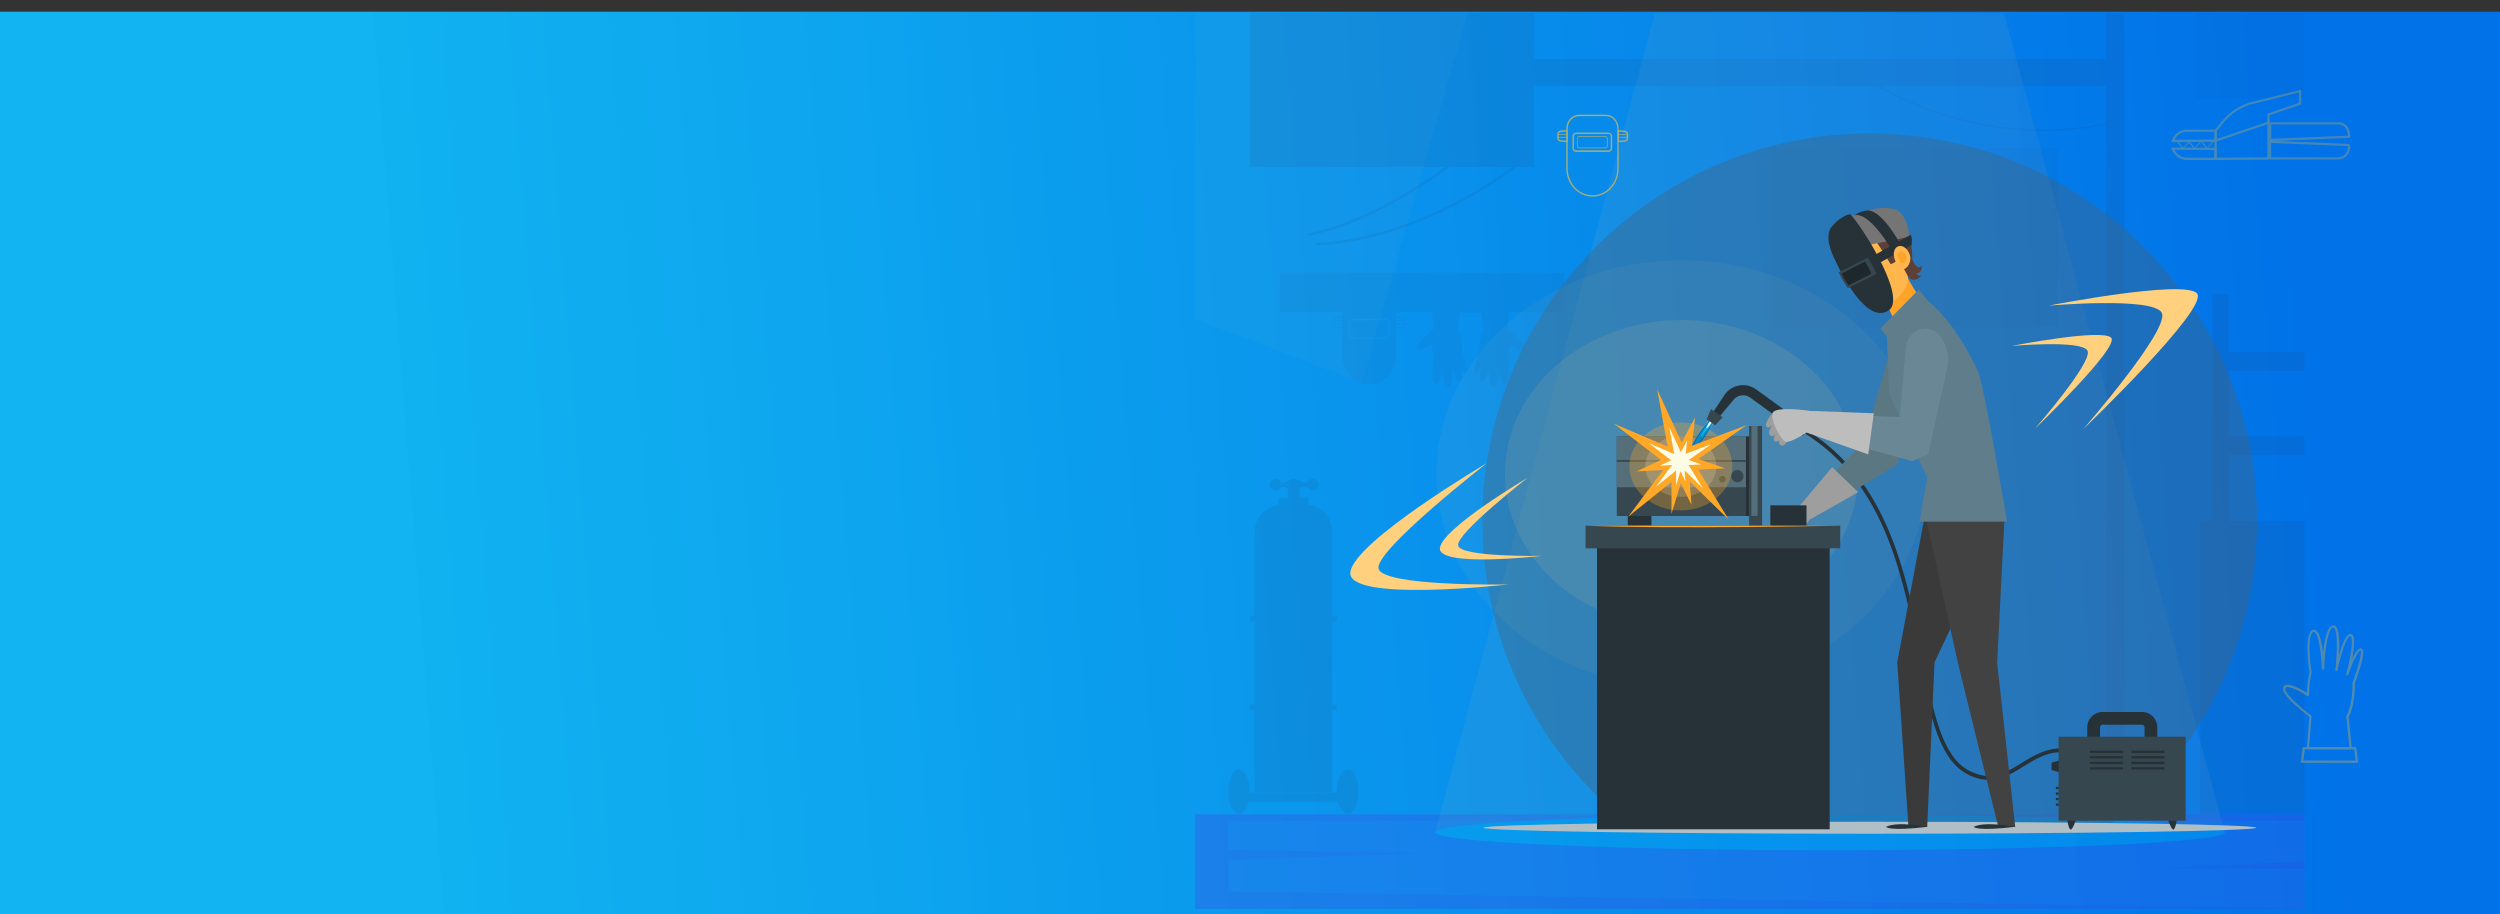 <svg xmlns="http://www.w3.org/2000/svg" xmlns:xlink="http://www.w3.org/1999/xlink" width="1920" height="702" viewBox="0 0 1920 702">
  <rect x="0" y="0" width="1920" height="702" fill="#333333" stroke="none"/>
  <defs>
    <linearGradient id="linear-gradient" x1="0.14" y1="0.5" x2="0.924" y2="0.478" gradientUnits="objectBoundingBox">
      <stop offset="0" stop-color="#0fbfff" stop-opacity="0.929"/>
      <stop offset="1" stop-color="#0172e8"/>
    </linearGradient>
    <clipPath id="clip-path">
      <path id="Path_1860" data-name="Path 1860" d="M0,0H852V688H0Z" transform="translate(-103.2)"/>
    </clipPath>
    <clipPath id="clip-path-2">
      <rect id="Rectangle_9130" data-name="Rectangle 9130" width="800" height="658"/>
    </clipPath>
  </defs>
  <g id="Group_24391" data-name="Group 24391" transform="translate(0 -84)">
    <g id="Group_8515" data-name="Group 8515" transform="translate(0 -7)">
      <rect id="Rectangle_9077" data-name="Rectangle 9077" width="1920" height="693" transform="translate(0 100)" fill="url(#linear-gradient)"/>
    </g>
    <g id="Fabrication" transform="translate(920.2 94)">
      <g id="Mask_Group_1" data-name="Mask Group 1" transform="translate(101)" opacity="0.3" clip-path="url(#clip-path)">
        <rect id="Rectangle_9078" data-name="Rectangle 9078" width="852.8" height="72.902" transform="translate(-104 615.389)" fill="#4042e2"/>
        <g id="Group_8522" data-name="Group 8522" transform="translate(-17.222 -6.24)" opacity="0.3">
          <g id="Group_8516" data-name="Group 8516" transform="translate(695.261 222.144)">
            <rect id="Rectangle_9079" data-name="Rectangle 9079" width="12.48" height="187.574" fill="#2a2947"/>
            <rect id="Rectangle_9080" data-name="Rectangle 9080" width="70.512" height="14.352" transform="translate(5.616 44.678)" fill="#2a2947"/>
            <rect id="Rectangle_9081" data-name="Rectangle 9081" width="70.512" height="14.352" transform="translate(5.616 109.075)" fill="#2a2947"/>
          </g>
          <g id="Group_8517" data-name="Group 8517" transform="translate(-60.798 363.917)">
            <path id="Path_1413" data-name="Path 1413" d="M27.37,464.19v63.274H87.024V464.19h3.494v-4.243H87.024V396.174h3.494v-4.493H87.024V341.013h0V327.16h0a20.479,20.479,0,0,0-20.467-20.467H68.8v-5.366H61.814v-7.238a7.577,7.577,0,0,0,2.246-1.248H67.8a4.485,4.485,0,1,0,4.118-6.24,4.8,4.8,0,0,0-4.243,2.87H64.186a8.059,8.059,0,0,0-3.744-1.747,4.9,4.9,0,0,0-3-1.123,4.472,4.472,0,0,0-3,1.123,8.059,8.059,0,0,0-3.744,1.747h-2.87a4.532,4.532,0,0,0-4.243-2.87,4.493,4.493,0,0,0,0,8.986,4.38,4.38,0,0,0,4.118-2.746h3.12a4.419,4.419,0,0,0,2,1.123v7.363H45.84v5.366h2.122a7.676,7.676,0,0,0-1.747.125,7.3,7.3,0,0,0-1.622.25h0a27.932,27.932,0,0,0-4.618,1.248,24,24,0,0,0-3.869,2.246l-1.872,1.5a14.238,14.238,0,0,0-1.373,1.373,17.39,17.39,0,0,0-1.872,2.371,20.2,20.2,0,0,0-1.248,2.246,20.6,20.6,0,0,0-2.246,9.235v64.522H24v4.368h3.494v63.773H24v4.368h3.37Z" transform="translate(-7.027 -286.6)" fill="#2a2947"/>
            <path id="Path_1414" data-name="Path 1414" d="M110.614,482.6a28.549,28.549,0,0,0-2.5-12.106,17.857,17.857,0,0,0-2-3,6.618,6.618,0,0,0-1.5-1.248l-.749-.374a3.986,3.986,0,0,0-1.747-.374h0a1.583,1.583,0,0,0-.749.125c-.125,0-.25,0-.25.125-.125,0-.25.125-.374.125-.25.125-.624.25-.874.374h0c-3.494,2-6.115,8.611-6.115,16.474v.5H27.123v-.5c0-7.862-2.621-14.477-6.115-16.474h0c-.25-.125-.624-.25-.874-.374-.125,0-.25-.125-.374-.125s-.25,0-.25-.125c-.25,0-.5-.125-.749-.125h0a5,5,0,0,0-3.245,1.373,11.78,11.78,0,0,0-2.621,3.619A28.548,28.548,0,0,0,10.4,482.6h0a37.474,37.474,0,0,0,.374,5.366,17.708,17.708,0,0,0,.624,2.746,20.781,20.781,0,0,0,2,4.992,14.955,14.955,0,0,0,2.122,2.621,5,5,0,0,0,3.245,1.373h0a1.583,1.583,0,0,0,.749-.125c.125,0,.25,0,.25-.125.125,0,.25-.125.374-.125.25-.125.624-.25.874-.374h0c2.246-1.248,4.118-4.493,5.242-8.611H94.765c1,4.243,3,7.363,5.242,8.611h0c.25.125.624.25.874.374.125,0,.25.125.374.125s.25,0,.25.125c.25,0,.5.125.749.125h0a4.4,4.4,0,0,0,1.747-.374l.749-.374a13.216,13.216,0,0,0,1.5-1.248,12.145,12.145,0,0,0,1.373-1.872,28.016,28.016,0,0,0,3-13.229Z" transform="translate(-10.4 -242.233)" fill="#2a2947"/>
          </g>
          <rect id="Rectangle_9082" data-name="Rectangle 9082" width="610.147" height="20.842" transform="translate(17.222 41.558)" fill="#2a2947"/>
          <rect id="Rectangle_9083" data-name="Rectangle 9083" width="14.102" height="620.006" transform="translate(613.392 6.24)" fill="#2a2947"/>
          <rect id="Rectangle_9084" data-name="Rectangle 9084" width="218.026" height="124.426" transform="translate(-43.978)" fill="#2a2947"/>
          <rect id="Rectangle_9085" data-name="Rectangle 9085" width="83.616" height="65.27" transform="translate(682.406 6.24)" fill="#2a2947" opacity="0.4"/>
          <rect id="Rectangle_9086" data-name="Rectangle 9086" width="80.246" height="225.139" transform="translate(685.776 396.24)" fill="#2a2947"/>
          <g id="Group_8518" data-name="Group 8518" transform="translate(433.181 58.531)">
            <path id="Path_1415" data-name="Path 1415" d="M465.463,80.214a254.763,254.763,0,0,1-79-12.6C353.518,56.876,333.55,43.023,333.3,42.9l.749-1c.25.125,20.093,13.978,52.79,24.586A252.7,252.7,0,0,0,520.25,72.85l.25,1.248A249.346,249.346,0,0,1,465.463,80.214Z" transform="translate(-333.3 -41.9)" fill="#2a2947"/>
          </g>
          <g id="Group_8519" data-name="Group 8519" transform="translate(6.739 115.814)">
            <path id="Path_1416" data-name="Path 1416" d="M-8.275,156.814l-.125-1.872C80.957,150.075,152.842,88.424,153.59,87.8l1.248,1.373C154.09,89.8,81.706,151.822-8.275,156.814Z" transform="translate(8.4 -87.8)" fill="#2a2947"/>
          </g>
          <g id="Group_8520" data-name="Group 8520" transform="translate(0 112.32)">
            <path id="Path_1417" data-name="Path 1417" d="M-13.426,150.27-13.8,148.4C48.475,135.669,107.256,85.5,107.88,85l1.248,1.373C108.5,87,49.349,137.416-13.426,150.27Z" transform="translate(13.8 -85)" fill="#2a2947"/>
          </g>
          <g id="Group_8521" data-name="Group 8521" transform="translate(-20.654 205.546)">
            <path id="Path_1418" data-name="Path 1418" d="M218.026,190.151V159.7H0v30.451H47.8a9.446,9.446,0,0,0-.125,1.872v1.248l-4.493.374a2.86,2.86,0,0,0-2.621,2.87v2.87a2.86,2.86,0,0,0,2.621,2.87l4.493.374v20.717c0,12.23,9.11,22.214,20.342,22.214h.5c11.232,0,20.342-9.984,20.342-22.214V202.631l4.742-.374a2.86,2.86,0,0,0,2.621-2.87v-2.87a2.86,2.86,0,0,0-2.621-2.87l-4.742-.374v-1.123a9.446,9.446,0,0,0-.125-1.872h27.955l1,12.979c-2.87,2.122-13.978,10.858-12.6,14.227a2.129,2.129,0,0,0,2.122,1.248c2.746,0,7.363-2.746,9.235-3.869a44.322,44.322,0,0,0,1.248,9.859c-.374,2.371-2.746,18.72,1.622,20.342a1.125,1.125,0,0,0,.624.125c2.5,0,3.744-5.866,4.243-11.107.624,5.99,2,12.979,4.742,13.229a1.977,1.977,0,0,0,1.5-.624c1.747-1.872,1.747-8.486,1.373-13.728,1.373,4.992,3.37,10.358,5.491,10.358h.374a1.941,1.941,0,0,0,1-.749c1-1.747.374-6.739-.5-10.982,1.248,2.746,2.746,4.992,3.994,4.992h.374a1.664,1.664,0,0,0,.749-.624c1.248-2.5-2.87-13.478-3.744-15.974,0-1.248.125-10.733-3-16.224l1.373-13.1h16.6l1.373,13.1c-3.12,5.491-3,14.976-3,16.224-.874,2.5-4.992,13.478-3.744,15.974.25.374.5.624.749.624h.374c1.248,0,2.746-2.371,3.994-4.992-.874,4.368-1.5,9.235-.5,10.982.25.374.624.749,1,.749h.374c2.122,0,4.118-5.366,5.491-10.358-.25,5.242-.25,11.856,1.373,13.728a1.68,1.68,0,0,0,1.5.624c2.87-.125,4.118-7.238,4.742-13.229.624,5.242,1.872,11.107,4.243,11.107a1.125,1.125,0,0,0,.624-.125c4.243-1.622,2-17.971,1.622-20.342a52.238,52.238,0,0,0,1.248-9.859c1.872,1.123,6.49,3.869,9.235,3.869a1.975,1.975,0,0,0,2.122-1.248c1.373-3.37-9.734-11.981-12.6-14.227l1-12.979h42.307ZM47.549,196.89v1.747h-5.99V196.89Zm-4.368-2.122,4.368-.374v2h-5.99A1.989,1.989,0,0,1,43.181,194.769Zm0,6.49a1.791,1.791,0,0,1-1.622-1.872v-.25h5.99v2.5Zm40.56,6.24a3.037,3.037,0,0,1-3,3H55.411a3.037,3.037,0,0,1-3-3v-9.36a3.037,3.037,0,0,1,3-3H80.87a3.037,3.037,0,0,1,3,3v9.36Zm5.491-10.608h5.99v1.747h-5.99Zm4.368,4.368-4.368.374v-2.5h5.99v.25A1.716,1.716,0,0,1,93.6,201.258Zm0-6.49a1.86,1.86,0,0,1,1.622,1.5h-5.99v-2Z" transform="translate(0 -159.7)" fill="#2a2947" opacity="0.6"/>
            <path id="Path_1419" data-name="Path 1419" d="M70.231,189.1H44.772a1.919,1.919,0,0,0-1.872,1.872v9.36a1.919,1.919,0,0,0,1.872,1.872H70.231a1.919,1.919,0,0,0,1.872-1.872v-9.36A1.916,1.916,0,0,0,70.231,189.1Z" transform="translate(10.639 -152.409)" fill="#2a2947" opacity="0.6"/>
          </g>
          <rect id="Rectangle_9087" data-name="Rectangle 9087" width="221.395" height="137.53" transform="translate(355.181 109.824)" fill="#2a2947" opacity="0.4"/>
        </g>
        <path id="Path_1420" data-name="Path 1420" d="M478.462-66.793,259.688-77.9,65,648.561l606.528.874Z" transform="translate(16.12 -19.319)" fill="#ffd07d" opacity="0.2"/>
        <path id="Path_1509" data-name="Path 1509" d="M303.264,0C470.752,0,606.528,6.146,606.528,13.728S470.752,27.456,303.264,27.456,0,21.31,0,13.728,135.776,0,303.264,0Z" transform="translate(81.12 615.514)" fill="#00aeef"/>
        <path id="Path_1421" data-name="Path 1421" d="M847.821,565.035-8.3,551.384V527.311l149.008-5.358L-8.3,519.532V497H851.343v29.871L708.7,533.4l140.745.807Z" transform="translate(-69.721 123.256)" fill="rgba(15,191,255,0.93)" opacity="0.2"/>
        <path id="Path_1508" data-name="Path 1508" d="M206.687-20.3l-88.608,309L-19.7,236.414-13.834-8.818Z" transform="translate(-93.494 -5.034)" fill="#ffd07d" opacity="0.1"/>
      </g>
    </g>
    <g id="_x31_" transform="translate(1036 84)">
      <g id="Group_8633" data-name="Group 8633">
        <g id="Group_8632" data-name="Group 8632" clip-path="url(#clip-path-2)">
          <path id="Path_1742" data-name="Path 1742" d="M220,636.9H580A296.945,296.945,0,0,0,697.5,400c0-164.3-133.2-297.5-297.5-297.5S102.5,235.7,102.5,400C102.5,496.7,148.6,582.5,220,636.9Z" fill="#45637c" opacity="0.4"/>
          <ellipse id="Ellipse_5" data-name="Ellipse 5" cx="188.2" cy="164.2" rx="188.2" ry="164.2" transform="translate(67.2 199.9)" fill="#ffd278" opacity="0.05"/>
          <ellipse id="Ellipse_6" data-name="Ellipse 6" cx="135.6" cy="118.3" rx="135.6" ry="118.3" transform="translate(119.8 245.8)" fill="#ffd278" opacity="0.1"/>
          <g id="Group_8611" data-name="Group 8611">
            <g id="Group_8600" data-name="Group 8600">
              <path id="Path_1753" data-name="Path 1753" d="M491.2,598.9a33.956,33.956,0,0,1-17-4.8c-21.7-11.8-28.7-47.9-36.7-89.7-3.3-17.2-6.7-35-11.5-53-10.6-40.4-29-90.5-78.3-120l1.5-2.5c50.2,30,68.9,80.9,79.6,121.8,4.7,18.1,8.2,35.9,11.5,53.2,7.9,41,14.8,76.5,35.3,87.6,17,9.2,28,2.5,40.8-5.4,9.3-5.7,19.1-11.6,31.6-11.4l-.1,3c-11.9-.3-21.1,5.5-30,11C509.7,593.8,501.3,598.9,491.2,598.9Z" fill="#263238"/>
            </g>
            <path id="Path_1754" data-name="Path 1754" d="M418.1,260.9,395.6,339l-47.1,49.2,6.2,8.8,66.4-40.3,3.6-9.9L447.6,278Z" fill="#5b7782"/>
            <path id="Path_1755" data-name="Path 1755" d="M346.3,388.2l24.8-29.4,20,19.2L354,399Z" fill="#9e9e9e"/>
            <path id="Path_1756" data-name="Path 1756" d="M346.3,388.2s-14,5.9-15.7,9.8,10.3,11.7,13.6,10.7,9.7-9.7,9.7-9.7S351.3,386.9,346.3,388.2Z" fill="#9e9e9e"/>
            <rect id="Rectangle_9102" data-name="Rectangle 9102" width="18.2" height="8.9" transform="translate(214.1 394.8)" fill="#263238"/>
            <rect id="Rectangle_9103" data-name="Rectangle 9103" width="102.2" height="61.1" transform="translate(205.7 335.2)" fill="#37474f"/>
            <rect id="Rectangle_9104" data-name="Rectangle 9104" width="102.2" height="39" transform="translate(205.7 335.2)" fill="#546e7a"/>
            <path id="Path_1757" data-name="Path 1757" d="M303,365.7a4.7,4.7,0,1,1-4.7-4.7A4.695,4.695,0,0,1,303,365.7Z" fill="#37474f"/>
            <rect id="Rectangle_9105" data-name="Rectangle 9105" width="102.2" height="1.4" transform="translate(205.7 353.3)" fill="#37474f"/>
            <path id="Path_1758" data-name="Path 1758" d="M289.3,368a2.5,2.5,0,1,1-2.5-2.5A2.476,2.476,0,0,1,289.3,368Z" fill="#37474f"/>
            <rect id="Rectangle_9106" data-name="Rectangle 9106" width="2.4" height="61.1" transform="translate(304.9 335.2)" fill="#263238"/>
            <g id="Group_8601" data-name="Group 8601" opacity="0.2">
              <ellipse id="Ellipse_7" data-name="Ellipse 7" cx="27.3" cy="23.4" rx="27.3" ry="23.4" transform="translate(227.6 334.8)" fill="#fffce6"/>
            </g>
            <ellipse id="Ellipse_8" data-name="Ellipse 8" cx="39.5" cy="33.8" rx="39.5" ry="33.8" transform="translate(215.4 324.4)" fill="#ffa726" opacity="0.3"/>
            <rect id="Rectangle_9107" data-name="Rectangle 9107" width="10" height="77.1" transform="translate(307.3 327.2)" fill="#37474f"/>
            <g id="Group_8603" data-name="Group 8603">
              <path id="Path_1759" data-name="Path 1759" d="M274.3,334.2c-5.5,8.1-10.9,14-12.1,13.2s2.2-8.1,7.7-16.2,10.9-14,12.1-13.2S279.7,326.1,274.3,334.2Z" fill="#076db8"/>
              <g id="Group_8602" data-name="Group 8602" opacity="0.6">
                <path id="Path_1760" data-name="Path 1760" d="M275.1,331.3c-4.6,6.8-8.9,11.8-9.8,11.3-.8-.5,2.2-6.5,6.8-13.3s8.9-11.8,9.8-11.3S279.7,324.5,275.1,331.3Z" fill="#009fd3"/>
              </g>
              <path id="Path_1761" data-name="Path 1761" d="M280.9,319.6c1.2.8-2.6,8.5-8.4,17.3a3.508,3.508,0,0,0,.5-.8c6.4-9.1,10.2-17.3,9-18.2-1.2-.8-6.8,5.1-13.5,15.1a3.508,3.508,0,0,0-.5.8C273.9,325.2,279.7,318.8,280.9,319.6Z" fill="#73d8ef"/>
              <path id="Path_1762" data-name="Path 1762" d="M276.8,327.2c-3.2,4.8-6.2,8.5-6.6,8.2s1.9-4.4,5.1-9.2,6.2-8.5,6.6-8.2S280.1,322.4,276.8,327.2Z" fill="#05b6e8"/>
              <path id="Path_1763" data-name="Path 1763" d="M279,324c-2,3-4,5.3-4.4,5s.9-3,2.9-6,4-5.3,4.4-5S281,321,279,324Z" fill="#fff"/>
            </g>
            <path id="Path_1764" data-name="Path 1764" d="M348.7,334.8l-40.5-29.4a9.451,9.451,0,0,0-13.2,2.1l-13.2,15.7-4.4-3.2,11.3-17.1a17.261,17.261,0,0,1,24.1-3.8l40.5,29.4Z" fill="#263238"/>
            <rect id="Rectangle_9108" data-name="Rectangle 9108" width="27.8" height="16" transform="translate(323.6 388.1)" fill="#263238"/>
            <path id="Path_1765" data-name="Path 1765" d="M696.8,635.7c0,2.5-132.9,4.6-296.8,4.6s-296.8-2.1-296.8-4.6,132.9-4.6,296.8-4.6S696.8,633.2,696.8,635.7Z" fill="#b0bec5"/>
            <path id="Path_1766" data-name="Path 1766" d="M429.7,635.1h14.4l5.6-126.4,53.9-113.9H442.5L421.1,508.7Z" fill="#3a3a3a"/>
            <path id="Path_1767" data-name="Path 1767" d="M444.4,635s-23.1-4.5-31.9,0C412.5,635,413.8,638.6,444.4,635Z" fill="#263238"/>
            <path id="Path_1768" data-name="Path 1768" d="M503.6,394.8l-5.8,114.1,13.9,126.2h-13l-30.8-125L442.5,394.8Z" fill="#424242"/>
            <path id="Path_1769" data-name="Path 1769" d="M511.7,635s-23.1-4.5-31.9,0C479.8,635,481.1,638.6,511.7,635Z" fill="#263238"/>
            <path id="Path_1770" data-name="Path 1770" d="M443.9,230.6l-31.1,18.3,2,53.3,29.3,64.6-5.9,33.8h67.2s-17.9-105.7-22.3-115.3C464.3,244.5,443.9,230.6,443.9,230.6Z" fill="#607d8b"/>
            <path id="Path_1771" data-name="Path 1771" d="M444.4,231l-1.9-2.5c-8.3,6.2-28.9,22.5-28.4,31.3l17.9-8,5.9,4.6,8.1,45.5-10,47,2.1,4.5h9.6l14.8-31.2,10.4,35.9s-12.9,4.4-12.6,6.1c.3,1.6,13.9,2,13.9,2l.3,6.3s-7.6,1.6-7.5,2.9c.2,1.3,7.8,1,7.8,1l1,18.6-37.5,5.8h67.2s-17.9-105.7-22.3-115.3C466,248.1,447.5,233.3,444.4,231Z" fill="#607d8b" opacity="0.3"/>
            <path id="Path_1772" data-name="Path 1772" d="M425.9,206.8c6.5,14.8,16.9,27.7,16.9,27.7l-21.6,17.2s-4.6-11.2-9.6-20.5C414.5,228.8,419.9,211.6,425.9,206.8Z" fill="#ffa329"/>
            <path id="Path_1773" data-name="Path 1773" d="M381,204.3c7.6,15.2,18.5,34.4,24.7,33.6,10.2-1.3,26-16.6,23.4-26-7-26.1-14.6-43.7-28.2-43.9C397.2,168,365.3,172.9,381,204.3Z" fill="#ffb74d"/>
            <path id="Path_1774" data-name="Path 1774" d="M445.9,232.9l-8.2-10.7-29.5,30.1,5.8,7.5Z" fill="#607d8b"/>
            <path id="Path_1775" data-name="Path 1775" d="M429.2,211.9c5.9-3.1,5.3-41-10.9-49.3-25.4-8.3-48.9,14.4-46.7,23.7,1.1,4.5,6,5.3,10,3.2,7.3-3.6,17.7-12,21-7.5s13.5,21,13.5,21l6.3-3.3Z" fill="#5d4037"/>
            <path id="Path_1776" data-name="Path 1776" d="M400.6,187.8l29.9-6s-1.5-18-11-21c-9.5-2.9-20.1.8-20.1.8l-11.2,3.7s-2.5,0-7.1,3.4Z" fill="#757575"/>
            <path id="Path_1777" data-name="Path 1777" d="M384.4,164.5c-8.5,2.3-14.5,10.7-14.5,10.7-5.1,8.9,3.2,24,3.2,24s22.4,51.6,41.3,39.3C430.6,227.8,386.3,162.5,384.4,164.5Z" fill="#263238"/>
            <path id="Path_1778" data-name="Path 1778" d="M415.8,190.2s-16.4-27.8-27.5-24.8a18.251,18.251,0,0,1,10.2-3.7s8.9-2.1,24.2,24.5Z" fill="#263238"/>
            <path id="Path_1779" data-name="Path 1779" d="M398.5,197.9a73.8,73.8,0,0,1,6.7,12.5l-22,10.9a73.362,73.362,0,0,1-7.1-12.1Z" fill="#37474f"/>
            <path id="Path_1780" data-name="Path 1780" d="M396.3,200.9a51.382,51.382,0,0,1,5,9.4l-17.5,8.8a35.377,35.377,0,0,1-5.3-9.1Z" fill="#1e272b"/>
            <g id="Group_8604" data-name="Group 8604" opacity="0.1">
              <path id="Path_1781" data-name="Path 1781" d="M400.7,198.3l-2.2-.4a73.8,73.8,0,0,1,6.7,12.5l-20.8,10.3c.8,1.2,1.3,1.9,1.3,1.9l22-10.9A98.018,98.018,0,0,0,400.7,198.3Z" fill="#263238"/>
            </g>
            <path id="Path_1782" data-name="Path 1782" d="M436.9,253.7a16.243,16.243,0,0,0-9.2,13.2L423,320.3l-68.6-2.6-3,14.4,81.5,22.1,12.1-5.8,14.5-66.1a29.116,29.116,0,0,0-5.2-23.7l-.7-1A13.686,13.686,0,0,0,436.9,253.7Z" fill="#6a8795"/>
            <path id="Path_1783" data-name="Path 1783" d="M403.1,317.4,398.8,349l-47.4-16.8,2.8-16.6Z" fill="#bdbdbd"/>
            <rect id="Rectangle_9109" data-name="Rectangle 9109" width="178.7" height="217.4" transform="translate(190.5 419.5)" fill="#263238"/>
            <path id="Path_1784" data-name="Path 1784" d="M278,314.2l9.1,6.2-5.9,6.2-6.5-4.5Z" fill="#37474f"/>
            <path id="Path_1785" data-name="Path 1785" d="M432.1,188.1l-26.3,14.7-2.5-6.7,28.1-15.8C432.7,182.8,432.3,184.9,432.1,188.1Z" fill="#263238"/>
            <g id="Group_8605" data-name="Group 8605">
              <path id="Path_1786" data-name="Path 1786" d="M430.6,195.4c1.8,4.7-1,10-4.1,11.2s-5.4-2.3-7.2-6.9c-1.8-4.7-.7-9.4,2.5-10.5C425,187.9,428.9,190.7,430.6,195.4Z" fill="#ffb74d"/>
              <path id="Path_1787" data-name="Path 1787" d="M427.9,196.4c.9,2.4-.5,5.2-2.1,5.8s-2.8-1.2-3.7-3.6-.3-4.9,1.3-5.5S427,194,427.9,196.4Z" fill="#ffa329"/>
            </g>
            <g id="Group_8606" data-name="Group 8606" opacity="0.1">
              <path id="Path_1788" data-name="Path 1788" d="M384.4,164.5a24.878,24.878,0,0,0-8.4,4.4c4.4,2.1,42.9,55.6,35.1,71a10.362,10.362,0,0,0,3.2-1.5C430.6,227.8,386.3,162.5,384.4,164.5Z" fill="#263238"/>
            </g>
            <path id="Path_1789" data-name="Path 1789" d="M268.3,360.7l20.7-1-20.6-7.2h0l37-26-42,15.8,2.4-21.7-10.3,19.3h0L236.7,299l8,44-41.4-17.7,36.3,27.9-18.8,8.9,20.5-1.2-26.8,35.9,33.2-26.7v24.5l7.2-23.4,8.2,16.6-1.4-17.9L291.6,399Z" fill="#ffa726"/>
            <path id="Path_1790" data-name="Path 1790" d="M260.9,357.2l9.7-.5-9.7-3.4h0l17.4-12.2-19.7,7.4,1.1-10.2-4.8,9h0L246,328.1l3.8,20.6-19.4-8.3,17,13.1-8.8,4.2,9.6-.6-12.6,16.8,15.6-12.5v11.5l3.4-11,3.8,7.8-.6-8.4,14,13.7Z" fill="#fffce6"/>
            <rect id="Rectangle_9110" data-name="Rectangle 9110" width="4.7" height="69" transform="translate(309.1 327.2)" fill="#546e7a"/>
            <rect id="Rectangle_9111" data-name="Rectangle 9111" width="195.6" height="17.4" transform="translate(181.7 403.7)" fill="#37474f"/>
            <path id="Path_1791" data-name="Path 1791" d="M181.7,403.7H377.3S246.1,406.5,181.7,403.7Z" fill="#ffa726"/>
            <path id="Path_1792" data-name="Path 1792" d="M326.4,316s-7.6,8.2-5.9,11.4,8.2-4,8.2-4Z" fill="#9e9e9e"/>
            <path id="Path_1793" data-name="Path 1793" d="M328.7,322.1s-8.1,8.1-5.5,11.9,8.2-5.1,8.2-5.1Z" fill="#9e9e9e"/>
            <path id="Path_1794" data-name="Path 1794" d="M330.5,328.2s-6.4,9.1-3.5,10.7,6.8-4.2,6.8-4.2Z" fill="#9e9e9e"/>
            <path id="Path_1795" data-name="Path 1795" d="M332.6,333.8s-4.2,6-1.2,8c2.9,2,5.9-4,5.9-4Z" fill="#9e9e9e"/>
            <path id="Path_1796" data-name="Path 1796" d="M354.2,315.6s-21.1-3.2-27.2,0,4.9,22.9,8.6,23.7,15.9-7.1,15.9-7.1C353.6,326.1,355.7,322.4,354.2,315.6Z" fill="#bdbdbd"/>
            <path id="Path_1797" data-name="Path 1797" d="M432.7,199.1s2.7,8.9,7.4,5.1a5.668,5.668,0,0,1-4.3,6s.8,1.7,3.8,1.7c0,0-6.3,6.7-10.3,0Z" fill="#5d4037"/>
            <g id="Group_8610" data-name="Group 8610">
              <path id="Path_1798" data-name="Path 1798" d="M539.6,591.4l6.9,2v-9.6l-6.9,1.9Z" fill="#263238"/>
              <path id="Path_1799" data-name="Path 1799" d="M551.5,629.1s1.2,8,2.8,8,4.2-8,4.2-8Z" fill="#263238"/>
              <path id="Path_1800" data-name="Path 1800" d="M635.9,629.1s-1.2,8-2.8,8-4.2-8-4.2-8Z" fill="#263238"/>
              <path id="Path_1801" data-name="Path 1801" d="M615.9,573a4.908,4.908,0,0,1-4.9-4.9v-9.5a2.006,2.006,0,0,0-2-2H578.8a2.006,2.006,0,0,0-2,2v9.5a4.9,4.9,0,0,1-9.8,0v-9.5a11.822,11.822,0,0,1,11.8-11.8H609a11.822,11.822,0,0,1,11.8,11.8v9.5A4.908,4.908,0,0,1,615.9,573Z" fill="#263238"/>
              <rect id="Rectangle_9112" data-name="Rectangle 9112" width="97.6" height="64.5" transform="translate(545 565.8)" fill="#37474f"/>
              <g id="Group_8607" data-name="Group 8607">
                <rect id="Rectangle_9113" data-name="Rectangle 9113" width="2.1" height="1.8" transform="translate(542.9 604.3)" fill="#263238"/>
                <rect id="Rectangle_9114" data-name="Rectangle 9114" width="2.1" height="1.8" transform="translate(542.9 608.6)" fill="#263238"/>
                <rect id="Rectangle_9115" data-name="Rectangle 9115" width="2.1" height="1.8" transform="translate(542.9 612.8)" fill="#263238"/>
                <rect id="Rectangle_9116" data-name="Rectangle 9116" width="2.1" height="1.8" transform="translate(542.9 617.1)" fill="#263238"/>
              </g>
              <g id="Group_8608" data-name="Group 8608">
                <rect id="Rectangle_9117" data-name="Rectangle 9117" width="25.4" height="1.8" transform="translate(569 576.5)" fill="#263238"/>
                <rect id="Rectangle_9118" data-name="Rectangle 9118" width="25.4" height="1.8" transform="translate(569 580.7)" fill="#263238"/>
                <rect id="Rectangle_9119" data-name="Rectangle 9119" width="25.4" height="1.8" transform="translate(569 585)" fill="#263238"/>
                <rect id="Rectangle_9120" data-name="Rectangle 9120" width="25.4" height="1.8" transform="translate(569 589.2)" fill="#263238"/>
              </g>
              <g id="Group_8609" data-name="Group 8609">
                <rect id="Rectangle_9121" data-name="Rectangle 9121" width="25.4" height="1.8" transform="translate(600.9 576.5)" fill="#263238"/>
                <rect id="Rectangle_9122" data-name="Rectangle 9122" width="25.4" height="1.8" transform="translate(600.9 580.7)" fill="#263238"/>
                <rect id="Rectangle_9123" data-name="Rectangle 9123" width="25.4" height="1.8" transform="translate(600.9 585)" fill="#263238"/>
                <rect id="Rectangle_9124" data-name="Rectangle 9124" width="25.4" height="1.8" transform="translate(600.9 589.2)" fill="#263238"/>
              </g>
            </g>
            <path id="Path_1802" data-name="Path 1802" d="M443.8,400.6l4.8,22.2h53.5l1.2-22.2Z" fill="#424242" opacity="0.2"/>
          </g>
          <g id="Group_8630" data-name="Group 8630" transform="translate(0 -10)" opacity="0.53">
            <g id="Group_8624" data-name="Group 8624" transform="translate(-156.2 -113)" opacity="0.55">
              <g id="Group_8623" data-name="Group 8623">
                <g id="Group_8618" data-name="Group 8618">
                  <path id="Path_1835" data-name="Path 1835" d="M132.6,448.3h-2.7a.43.43,0,0,1-.4-.4V436a.43.43,0,0,1,.4-.4h2.7a.43.43,0,0,1,.4.4v11.8C133.1,448.1,132.9,448.3,132.6,448.3Zm-2.2-.9h1.8v-11h-1.8Z" fill="#ddb84e"/>
                  <path id="Path_1836" data-name="Path 1836" d="M134.6,476.8h-6.7a.9.9,0,0,1-.9-.9v-22c0-.6.8-6.9,3.3-6.9h1.9c2.5,0,3.3,6.3,3.3,6.9v22A.9.9,0,0,1,134.6,476.8Zm-5.8-1.8h5V453.9c0-1.4-1-4.7-1.6-5.1h-1.8c-.6.4-1.6,3.7-1.6,5.1V475Z" fill="#ddb84e"/>
                </g>
                <g id="Group_8619" data-name="Group 8619">
                  <path id="Path_1837" data-name="Path 1837" d="M121.9,448.3h-2.7a.43.43,0,0,1-.4-.4V436a.43.43,0,0,1,.4-.4h2.7a.43.43,0,0,1,.4.4v11.8C122.3,448.1,122.2,448.3,121.9,448.3Zm-2.3-.9h1.8v-11h-1.8Z" fill="#ddb84e"/>
                  <path id="Path_1838" data-name="Path 1838" d="M123.9,476.8h-6.7a.9.9,0,0,1-.9-.9v-22c0-.6.8-6.9,3.3-6.9h1.9c2.5,0,3.3,6.3,3.3,6.9v22A.9.9,0,0,1,123.9,476.8Zm-5.8-1.8h5V453.9c0-1.4-1-4.7-1.6-5.1h-1.8c-.6.4-1.6,3.7-1.6,5.1Z" fill="#ddb84e"/>
                </g>
                <g id="Group_8620" data-name="Group 8620">
                  <path id="Path_1839" data-name="Path 1839" d="M111.2,448.3h-2.7a.43.43,0,0,1-.4-.4V436a.43.43,0,0,1,.4-.4h2.7a.43.43,0,0,1,.4.4v11.8A.457.457,0,0,1,111.2,448.3Zm-2.3-.9h1.8v-11h-1.8Z" fill="#ddb84e"/>
                  <path id="Path_1840" data-name="Path 1840" d="M113.2,476.8h-6.7a.9.9,0,0,1-.9-.9v-22c0-.6.8-6.9,3.3-6.9h1.9c2.5,0,3.3,6.3,3.3,6.9v22A.9.9,0,0,1,113.2,476.8Zm-5.8-1.8h5V453.9c0-1.4-1-4.7-1.6-5.1H109c-.6.4-1.6,3.7-1.6,5.1Z" fill="#ddb84e"/>
                </g>
                <g id="Group_8621" data-name="Group 8621">
                  <path id="Path_1841" data-name="Path 1841" d="M100.5,448.3H97.8a.43.43,0,0,1-.4-.4V436a.43.43,0,0,1,.4-.4h2.7a.43.43,0,0,1,.4.4v11.8A.458.458,0,0,1,100.5,448.3Zm-2.3-.9H100v-11H98.2Z" fill="#ddb84e"/>
                  <path id="Path_1842" data-name="Path 1842" d="M102.5,476.8H95.8a.9.9,0,0,1-.9-.9v-22c0-.6.8-6.9,3.3-6.9h1.9c2.5,0,3.3,6.3,3.3,6.9v22A.9.9,0,0,1,102.5,476.8ZM96.6,475h5V453.9c0-1.4-1-4.7-1.6-5.1H98.2c-.6.4-1.6,3.7-1.6,5.1Z" fill="#ddb84e"/>
                </g>
                <g id="Group_8622" data-name="Group 8622">
                  <path id="Path_1843" data-name="Path 1843" d="M89.8,448.3H87.1a.43.43,0,0,1-.4-.4V436a.43.43,0,0,1,.4-.4h2.7a.43.43,0,0,1,.4.4v11.8A.458.458,0,0,1,89.8,448.3Zm-2.3-.9h1.8v-11H87.5Z" fill="#ddb84e"/>
                  <path id="Path_1844" data-name="Path 1844" d="M91.8,476.8H85a.9.9,0,0,1-.9-.9v-22c0-.6.8-6.9,3.3-6.9h1.9c2.5,0,3.3,6.3,3.3,6.9v22A.765.765,0,0,1,91.8,476.8ZM85.9,475h5V453.9c0-1.4-1-4.7-1.6-5.1H87.5c-.6.4-1.6,3.7-1.6,5.1Z" fill="#ddb84e"/>
                </g>
              </g>
              <path id="Path_1845" data-name="Path 1845" d="M139.5,524H80.2V480.6a5.334,5.334,0,0,1,5-5.5h49.3a5.266,5.266,0,0,1,5,5.5Zm-57.6-1.8h55.8V480.5a3.591,3.591,0,0,0-3.3-3.8H85.2a3.591,3.591,0,0,0-3.3,3.8v41.7Z" fill="#ddb84e"/>
            </g>
            <g id="Group_8628" data-name="Group 8628" transform="translate(70.745 -70)" opacity="0.56">
              <path id="Path_1851" data-name="Path 1851" d="M698.2,184.6v.4a.962.962,0,0,1-.8.9l-60.6,2.5a1.072,1.072,0,0,1-.6-.2.864.864,0,0,1-.3-.6V174.8a.9.9,0,0,1,.9-.9h51.9C694.5,173.8,698.2,177.9,698.2,184.6Zm-60.7,2,58.9-2.4c-.1-2.5-1-8.6-7.8-8.6h-51v11Z" fill="#ddb84e"/>
              <path id="Path_1852" data-name="Path 1852" d="M660.6,149.8h0v9.8a.76.76,0,0,1-.6.8l-23.6,8.1v33.2a.9.9,0,0,1-.9.9l-40.6.3a.713.713,0,0,1-.6-.3.864.864,0,0,1-.3-.6V180.4a.764.764,0,0,1,.2-.5l4.7-5.9A46.39,46.39,0,0,1,617,160.2l3.2-1.3h.1l39.1-9.7c.1-.1.2-.1.4-.1A.659.659,0,0,1,660.6,149.8Zm-1.8,9.2v-8l-38.1,9.5-3.1,1.3A44.364,44.364,0,0,0,600.2,175l-4.5,5.7v20.4l38.9-.3V167.9a.76.76,0,0,1,.6-.8Z" fill="#ddb84e"/>
              <path id="Path_1853" data-name="Path 1853" d="M595.7,180.4V188a.9.9,0,0,1-.9.9l-33,.3a1.235,1.235,0,0,1-.8-.4.75.75,0,0,1,0-.9l1.4-2.4a12,12,0,0,1,10.4-5.9h22A.765.765,0,0,1,595.7,180.4Zm-1.8,6.7v-5.9H572.8a10.363,10.363,0,0,0-8.9,5.1l-.6,1Z" fill="#ddb84e"/>
              <path id="Path_1854" data-name="Path 1854" d="M636.3,174.2a.76.76,0,0,1-.6.8l-40.6,13.8a.854.854,0,0,1-.6-1.6l40.6-13.8a.815.815,0,0,1,1.1.5A.367.367,0,0,1,636.3,174.2Z" fill="#ddb84e"/>
              <path id="Path_1855" data-name="Path 1855" d="M595.7,194.4V202a.9.9,0,0,1-.9.9h-22a12.217,12.217,0,0,1-10.4-5.9l-1.4-2.4a.75.75,0,0,1,0-.9.909.909,0,0,1,.8-.4l33,.3A.765.765,0,0,1,595.7,194.4Zm-1.8,6.7v-5.9l-30.6-.2.6,1a10.331,10.331,0,0,0,8.9,5.1h21.1Z" fill="#ddb84e"/>
              <path id="Path_1856" data-name="Path 1856" d="M698.2,193.1h0a9.3,9.3,0,0,1-9.6,9.4H636.7a.9.9,0,0,1-.9-.9V188.8a.713.713,0,0,1,.3-.6c.2-.2.4-.3.6-.2l60.4,2.5a.848.848,0,0,1,.8.7A6.279,6.279,0,0,1,698.2,193.1Zm-60.7,7.7h51a7.673,7.673,0,0,0,7.9-7.7h0a2.769,2.769,0,0,0-.1-.9l-58.8-2.4v11Z" fill="#ddb84e"/>
              <path id="Path_1857" data-name="Path 1857" d="M593.8,188.2a.367.367,0,0,1-.1.3l-5.3,5.8c-.1.1-.2.2-.3.1-.1,0-.3-.1-.3-.2l-4-5.4-5,5.5a.367.367,0,0,1-.3.1c-.1,0-.2-.1-.3-.2l-4-4.8-4.2,4.9c-.1.1-.2.2-.3.2s-.3-.1-.3-.2l-4.5-5.9c-.1-.2-.1-.5.1-.6s.5-.1.6.1l4.2,5.5,4.2-4.8c.1-.1.2-.2.3-.2s.2.1.3.2l4.1,4.8,5-5.5a.367.367,0,0,1,.3-.1c.1,0,.3.1.3.2l4,5.4,4.9-5.4a.375.375,0,0,1,.6,0C593.7,188,593.8,188.1,593.8,188.2Z" fill="#ddb84e"/>
            </g>
            <g id="Group_8629" data-name="Group 8629" transform="translate(62 86)" opacity="0.67">
              <path id="Path_1858" data-name="Path 1858" d="M707.3,499.5H674.5a.713.713,0,0,1-.6-.3.844.844,0,0,1-.2-.7l1.9-24c-4.6-3.5-22.4-17.4-20.1-22.7.4-.9,1.3-1.9,3.5-1.9,4.3,0,11.7,4.3,14.8,6.2a81.029,81.029,0,0,1,1.9-15.7c-.6-3.8-4.3-30,2.5-32.6a3.553,3.553,0,0,1,1-.2c3.9,0,5.9,9.4,6.9,17.8,1-9.5,3.2-20.8,7.7-21.1a2.617,2.617,0,0,1,2.3,1c2.7,3,2.7,13.6,2.2,22.1,2.2-7.9,5.4-16.5,8.8-16.5a1.268,1.268,0,0,1,.6.1,2.392,2.392,0,0,1,1.5,1.3c1.6,2.8.6,10.7-.7,17.7,2-4.3,4.4-8.1,6.4-8.1a1.268,1.268,0,0,1,.6.1,2.007,2.007,0,0,1,1.1,1c1.9,3.9-4.6,21.7-6,25.6,0,1.9.1,17.2-4.8,25.9l2.4,24v.3A.887.887,0,0,1,707.3,499.5Zm-31.9-1.7h30.9l-2.4-23.5a.75.75,0,0,1,.1-.5c5.1-8.7,4.7-25.3,4.7-25.4a.367.367,0,0,1,.1-.3c4.6-12.3,7.4-23.5,6.1-24.5h0c-1.9,0-6.3,9.5-9.3,18.4a.886.886,0,1,1-1.7-.5c1.8-6.6,5.9-24.5,3.7-28.4-.2-.4-.4-.4-.5-.5H707c-2.7,0-7.2,13.6-9.8,26.2a.863.863,0,1,1-1.7-.3c.9-7.6,2.5-28.3-.8-32.1a.873.873,0,0,0-.8-.4c-4.1.3-6.5,18.6-6.9,31.5a.817.817,0,0,1-.9.8h0a.882.882,0,0,1-.9-.8c-.5-13.6-3-28.2-6.1-28.2a.6.6,0,0,0-.4.1c-4.3,1.6-3.1,19.8-1.4,30.9v.3a78.282,78.282,0,0,0-1.9,17.1,1.02,1.02,0,0,1-.5.8.956.956,0,0,1-.9,0c-.1-.1-10.3-6.8-15.1-6.8-1.3,0-1.7.5-1.8.9-1.3,3.1,10.8,14.1,19.9,20.9a.829.829,0,0,1,.3.8Z" fill="#ddb84e"/>
              <path id="Path_1859" data-name="Path 1859" d="M712.1,509.9H670a.908.908,0,0,1-.7-.3.844.844,0,0,1-.2-.7l1.2-10.4a.961.961,0,0,1,.9-.8h39.5a.948.948,0,0,1,.9.8l1.4,10.2v.3A.9.9,0,0,1,712.1,509.9ZM671,508.1h40.1l-1.1-8.6H672.1Z" fill="#ddb84e"/>
            </g>
          </g>
        </g>
      </g>
    </g>
    <g id="Group_8634" data-name="Group 8634" transform="translate(992.553 65)">
      <path id="Path_1504" data-name="Path 1504" d="M140.548,300.2S39.46,359.73,35.716,383.691,156.9,393.426,156.9,393.426,59.8,395.173,57.307,381.07,140.548,300.2,140.548,300.2Z" transform="translate(8.837 74.45)" fill="#ffd07d"/>
      <path id="Path_1505" data-name="Path 1505" d="M465.4,205.807s104.208-20.342,113.942-9.36-87.485,104.333-87.485,104.333,67.017-76.877,60.4-89.482C545.646,198.818,465.4,205.807,465.4,205.807Z" transform="translate(115.419 47.912)" fill="#ffd07d"/>
      <path id="Path_1506" data-name="Path 1506" d="M442.7,229.774s69.763-13.6,76.378-6.24c6.49,7.363-58.656,69.888-58.656,69.888s44.928-51.542,40.435-60.029C496.364,225.032,442.7,229.774,442.7,229.774Z" transform="translate(109.79 54.895)" fill="#ffd07d"/>
      <path id="Path_1507" data-name="Path 1507" d="M158.2,309.2S93.181,347.514,90.81,362.989s78,6.24,78,6.24-62.4,1.123-64.022-7.987C103.041,352.131,158.2,309.2,158.2,309.2Z" transform="translate(22.508 76.682)" fill="#ffd07d"/>
    </g>
    <g id="Group_8635" data-name="Group 8635" transform="translate(1051 59.481)" opacity="0.74">
      <path id="Path_1846" data-name="Path 1846" d="M176.8,175.5h-.546c-10.929,0-19.854-9.714-19.854-21.675V123.286c0-5.889,4.371-10.686,9.775-10.686h20.643c5.4,0,9.775,4.8,9.775,10.686v30.539C196.654,165.786,187.729,175.5,176.8,175.5Zm-10.564-61.807c-4.8,0-8.743,4.311-8.743,9.593v30.539c0,11.354,8.439,20.582,18.761,20.582h.546c10.382,0,18.761-9.229,18.761-20.582V123.286c0-5.282-3.946-9.593-8.743-9.593Z" transform="translate(-4.479)" fill="#ddb84e"/>
      <g id="Group_8625" data-name="Group 8625" transform="translate(191.446 124.379)">
        <path id="Path_1847" data-name="Path 1847" d="M221.5,141.411V132l5.343.486a2.849,2.849,0,0,1,2.611,2.854v2.793a2.8,2.8,0,0,1-2.611,2.854Zm1.032-8.257v7.1l4.189-.364a1.782,1.782,0,0,0,1.639-1.761v-2.793a1.782,1.782,0,0,0-1.639-1.761Z" transform="translate(-221.5 -132)" fill="#ddb84e"/>
        <rect id="Rectangle_9125" data-name="Rectangle 9125" width="6.921" height="0.546" transform="translate(0.546 3.036)" fill="#ddb84e"/>
        <rect id="Rectangle_9126" data-name="Rectangle 9126" width="6.921" height="0.546" transform="translate(0.546 5.282)" fill="#ddb84e"/>
      </g>
      <g id="Group_8626" data-name="Group 8626" transform="translate(145 124.318)">
        <path id="Path_1848" data-name="Path 1848" d="M152.954,141.371l-5.343-.486A2.849,2.849,0,0,1,145,138.032v-2.793a2.8,2.8,0,0,1,2.611-2.854l5.343-.486Zm-1.032-8.257-4.189.364a1.782,1.782,0,0,0-1.639,1.761v2.793a1.782,1.782,0,0,0,1.639,1.761l4.189.364Z" transform="translate(-145 -131.9)" fill="#ddb84e"/>
        <rect id="Rectangle_9127" data-name="Rectangle 9127" width="6.921" height="0.546" transform="translate(0.546 3.096)" fill="#ddb84e"/>
        <rect id="Rectangle_9128" data-name="Rectangle 9128" width="6.921" height="0.546" transform="translate(0.546 5.343)" fill="#ddb84e"/>
      </g>
      <path id="Path_1849" data-name="Path 1849" d="M191.825,150.114H167.054a2.85,2.85,0,0,1-2.854-2.854v-9.107a2.85,2.85,0,0,1,2.854-2.854h24.771a2.85,2.85,0,0,1,2.854,2.854v9.107A2.85,2.85,0,0,1,191.825,150.114Zm-24.771-13.782a1.762,1.762,0,0,0-1.761,1.761V147.2a1.762,1.762,0,0,0,1.761,1.761h24.771a1.762,1.762,0,0,0,1.761-1.761v-9.107a1.762,1.762,0,0,0-1.761-1.761Z" transform="translate(-7.543 -8.918)" fill="#ddb84e"/>
      <path id="Path_1850" data-name="Path 1850" d="M191.432,149.089H172.064A1.923,1.923,0,0,1,170,147.329v-5.768a1.923,1.923,0,0,1,2.064-1.761h19.368a1.923,1.923,0,0,1,2.064,1.761v5.768A1.962,1.962,0,0,1,191.432,149.089ZM172,140.346a1.449,1.449,0,0,0-1.579,1.214v5.768c0,.668.668,1.214,1.579,1.214h19.368a1.449,1.449,0,0,0,1.579-1.214v-5.768c0-.668-.668-1.214-1.579-1.214Z" transform="translate(-9.821 -10.686)" fill="#ddb84e"/>
    </g>
  </g>
</svg>

